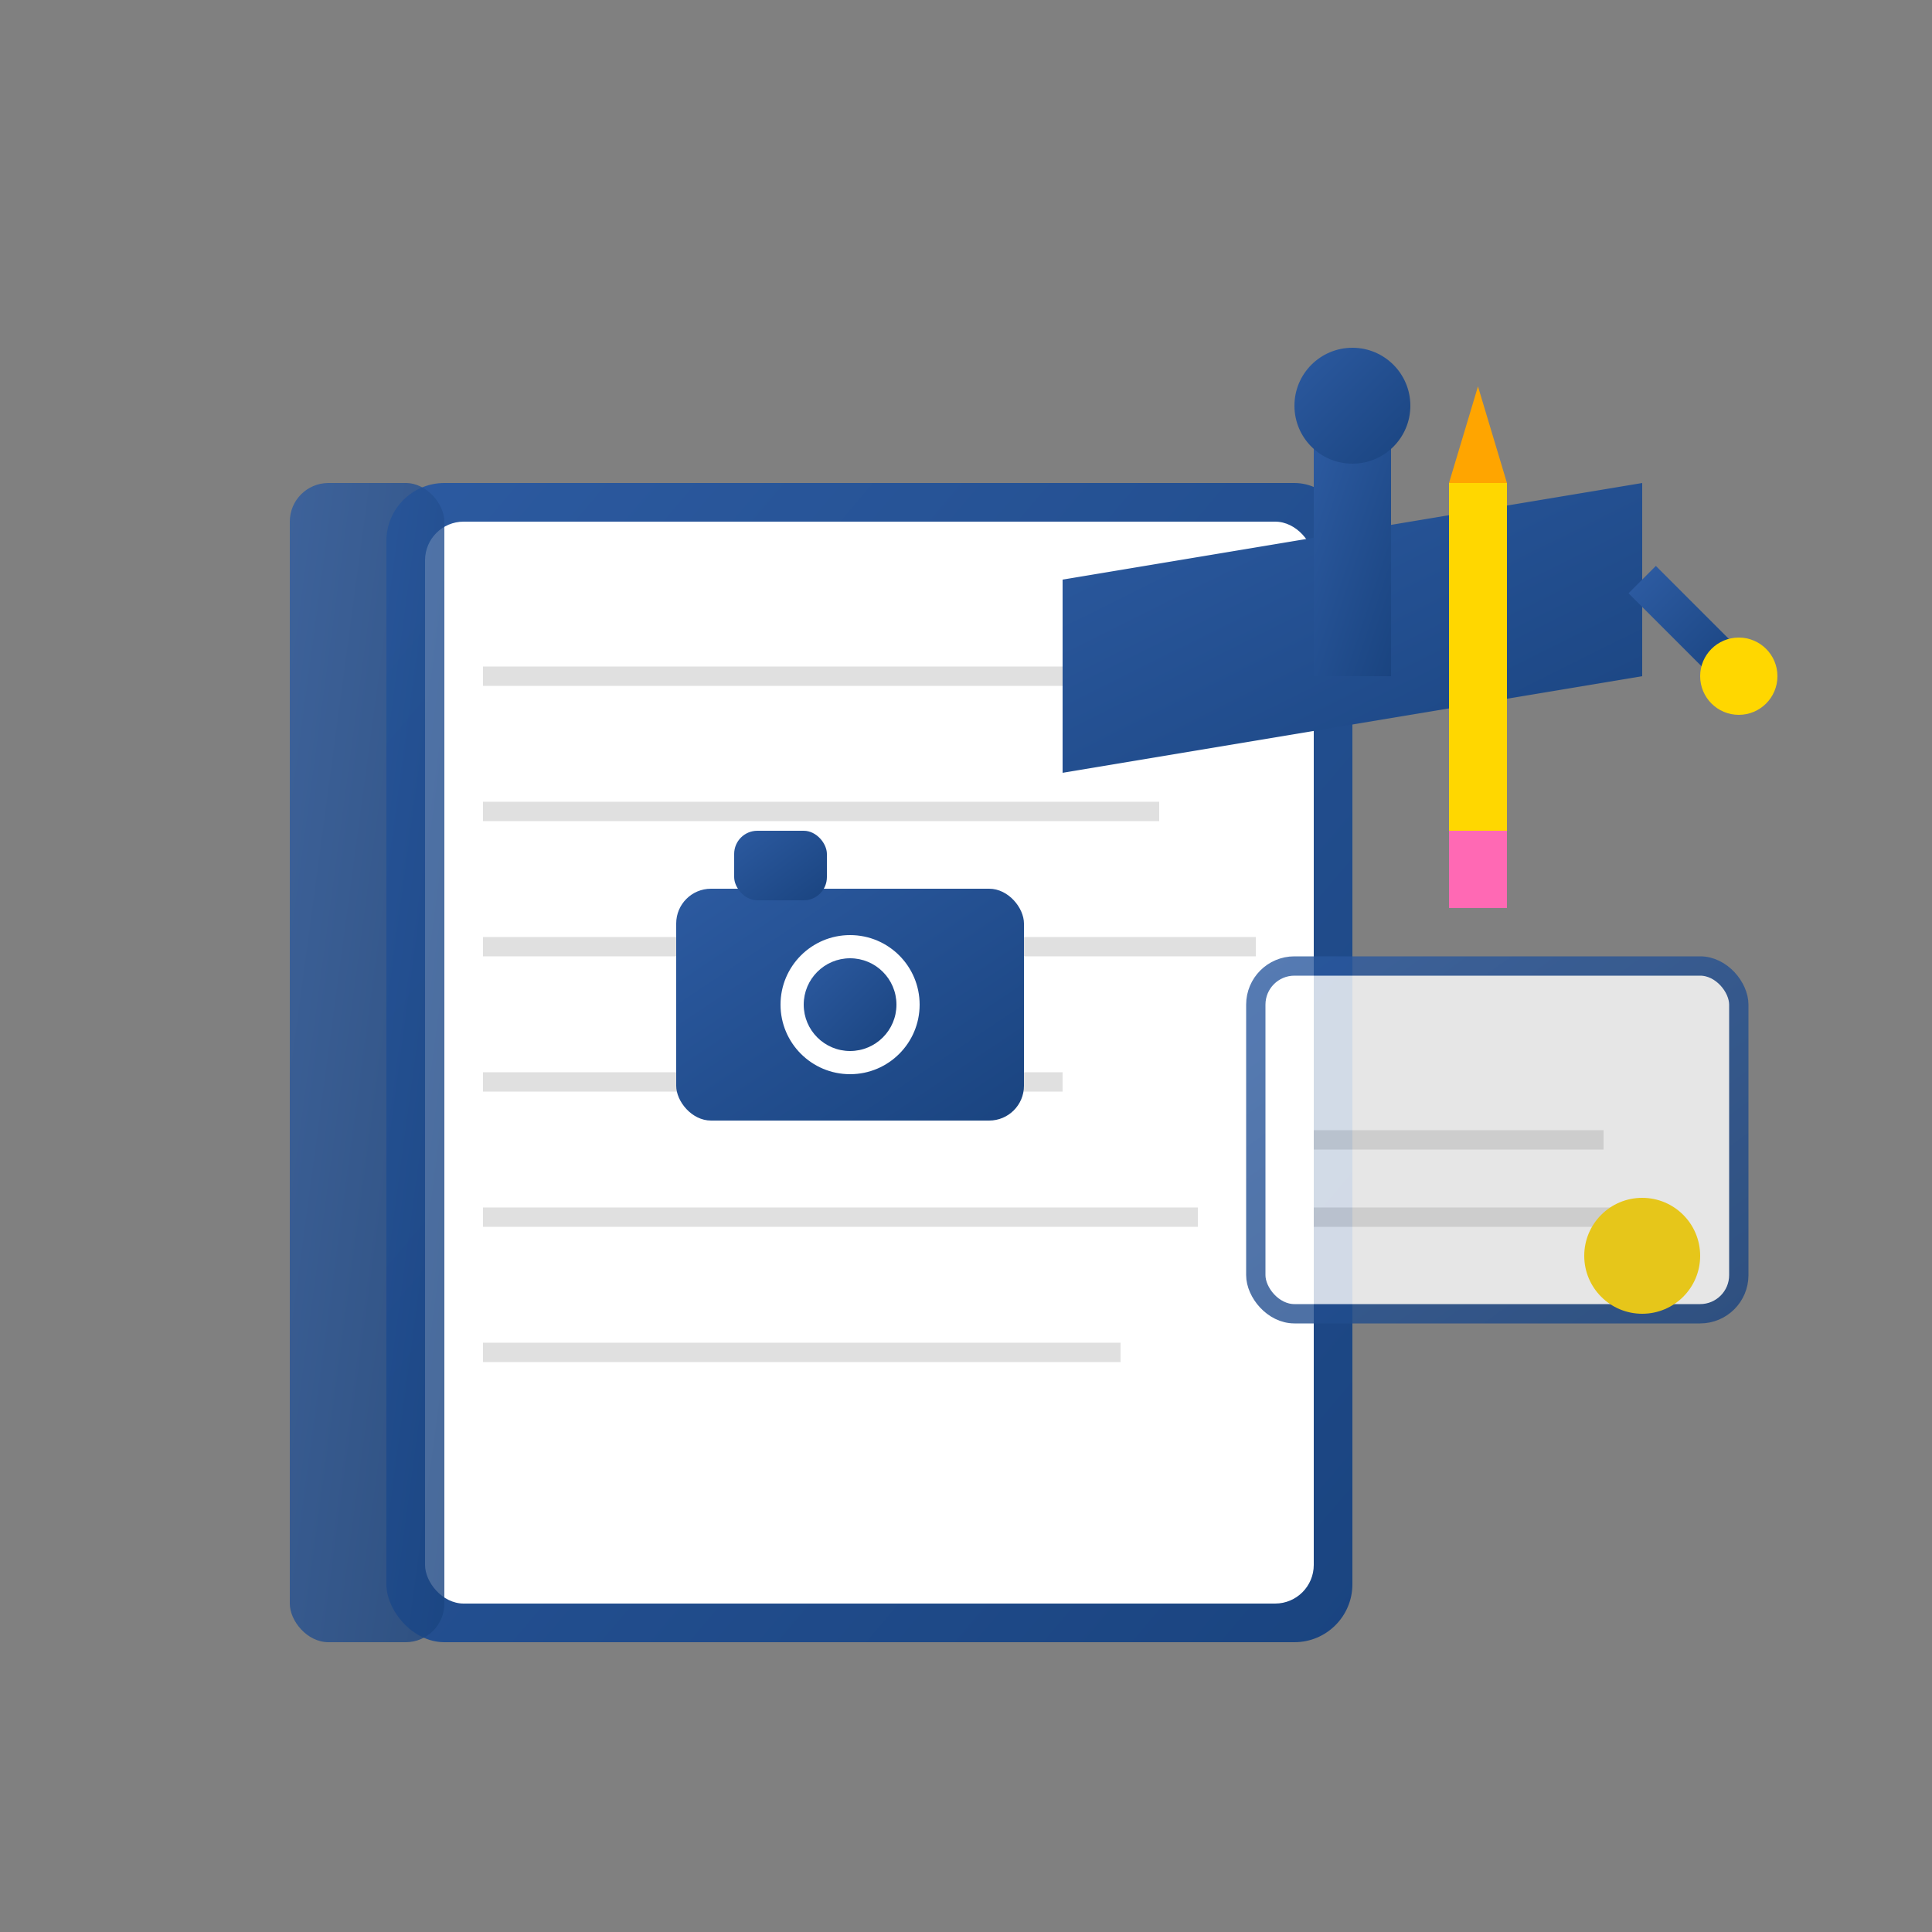 <svg viewBox="0 0 100 100" xmlns="http://www.w3.org/2000/svg">
  <rect x="0" y="0" width="100" height="100" fill="#808080" stroke="none"/>
  <defs>
    <linearGradient id="courseGradient" x1="0%" y1="0%" x2="100%" y2="100%">
      <stop offset="0%" style="stop-color:#2c5aa0;stop-opacity:1" />
      <stop offset="100%" style="stop-color:#1a4480;stop-opacity:1" />
    </linearGradient>
  </defs>
  
  <!-- Book/Manual -->
  <rect x="20" y="25" width="50" height="60" rx="3" fill="url(#courseGradient)"/>
  <rect x="22" y="27" width="46" height="56" rx="2" fill="white"/>
  
  <!-- Book spine -->
  <rect x="15" y="25" width="8" height="60" rx="2" fill="url(#courseGradient)" opacity="0.8"/>
  
  <!-- Pages -->
  <line x1="25" y1="35" x2="65" y2="35" stroke="#E0E0E0" stroke-width="1"/>
  <line x1="25" y1="42" x2="60" y2="42" stroke="#E0E0E0" stroke-width="1"/>
  <line x1="25" y1="49" x2="65" y2="49" stroke="#E0E0E0" stroke-width="1"/>
  <line x1="25" y1="56" x2="55" y2="56" stroke="#E0E0E0" stroke-width="1"/>
  <line x1="25" y1="63" x2="62" y2="63" stroke="#E0E0E0" stroke-width="1"/>
  <line x1="25" y1="70" x2="58" y2="70" stroke="#E0E0E0" stroke-width="1"/>
  
  <!-- Camera illustration on book cover -->
  <g transform="translate(35, 40) scale(0.6)">
    <rect x="0" y="10" width="30" height="20" rx="3" fill="url(#courseGradient)"/>
    <circle cx="15" cy="20" r="6" fill="white"/>
    <circle cx="15" cy="20" r="4" fill="url(#courseGradient)"/>
    <rect x="5" y="5" width="8" height="6" rx="2" fill="url(#courseGradient)"/>
  </g>
  
  <!-- Graduation cap -->
  <g transform="translate(55, 15)">
    <polygon points="0,15 30,10 30,20 0,25" fill="url(#courseGradient)"/>
    <rect x="13" y="8" width="4" height="12" fill="url(#courseGradient)"/>
    <circle cx="15" cy="6" r="3" fill="url(#courseGradient)"/>
    <!-- Tassel -->
    <line x1="30" y1="15" x2="35" y2="20" stroke="url(#courseGradient)" stroke-width="2"/>
    <circle cx="35" cy="20" r="2" fill="#FFD700"/>
  </g>
  
  <!-- Certificate/diploma -->
  <g transform="translate(65, 50)" opacity="0.8">
    <rect x="0" y="0" width="25" height="18" rx="2" fill="white" stroke="url(#courseGradient)" stroke-width="1"/>
    <line x1="3" y1="5" x2="22" y2="5" stroke="url(#courseGradient)" stroke-width="1"/>
    <line x1="3" y1="9" x2="18" y2="9" stroke="#E0E0E0" stroke-width="1"/>
    <line x1="3" y1="13" x2="20" y2="13" stroke="#E0E0E0" stroke-width="1"/>
    <!-- Seal -->
    <circle cx="20" cy="15" r="3" fill="#FFD700"/>
  </g>
  
  <!-- Pencil -->
  <g transform="translate(75, 25)">
    <rect x="0" y="0" width="3" height="20" fill="#FFD700"/>
    <polygon points="0,0 3,0 1.5,-5" fill="#FFA500"/>
    <rect x="0" y="18" width="3" height="4" fill="#FF69B4"/>
  </g>
</svg>

